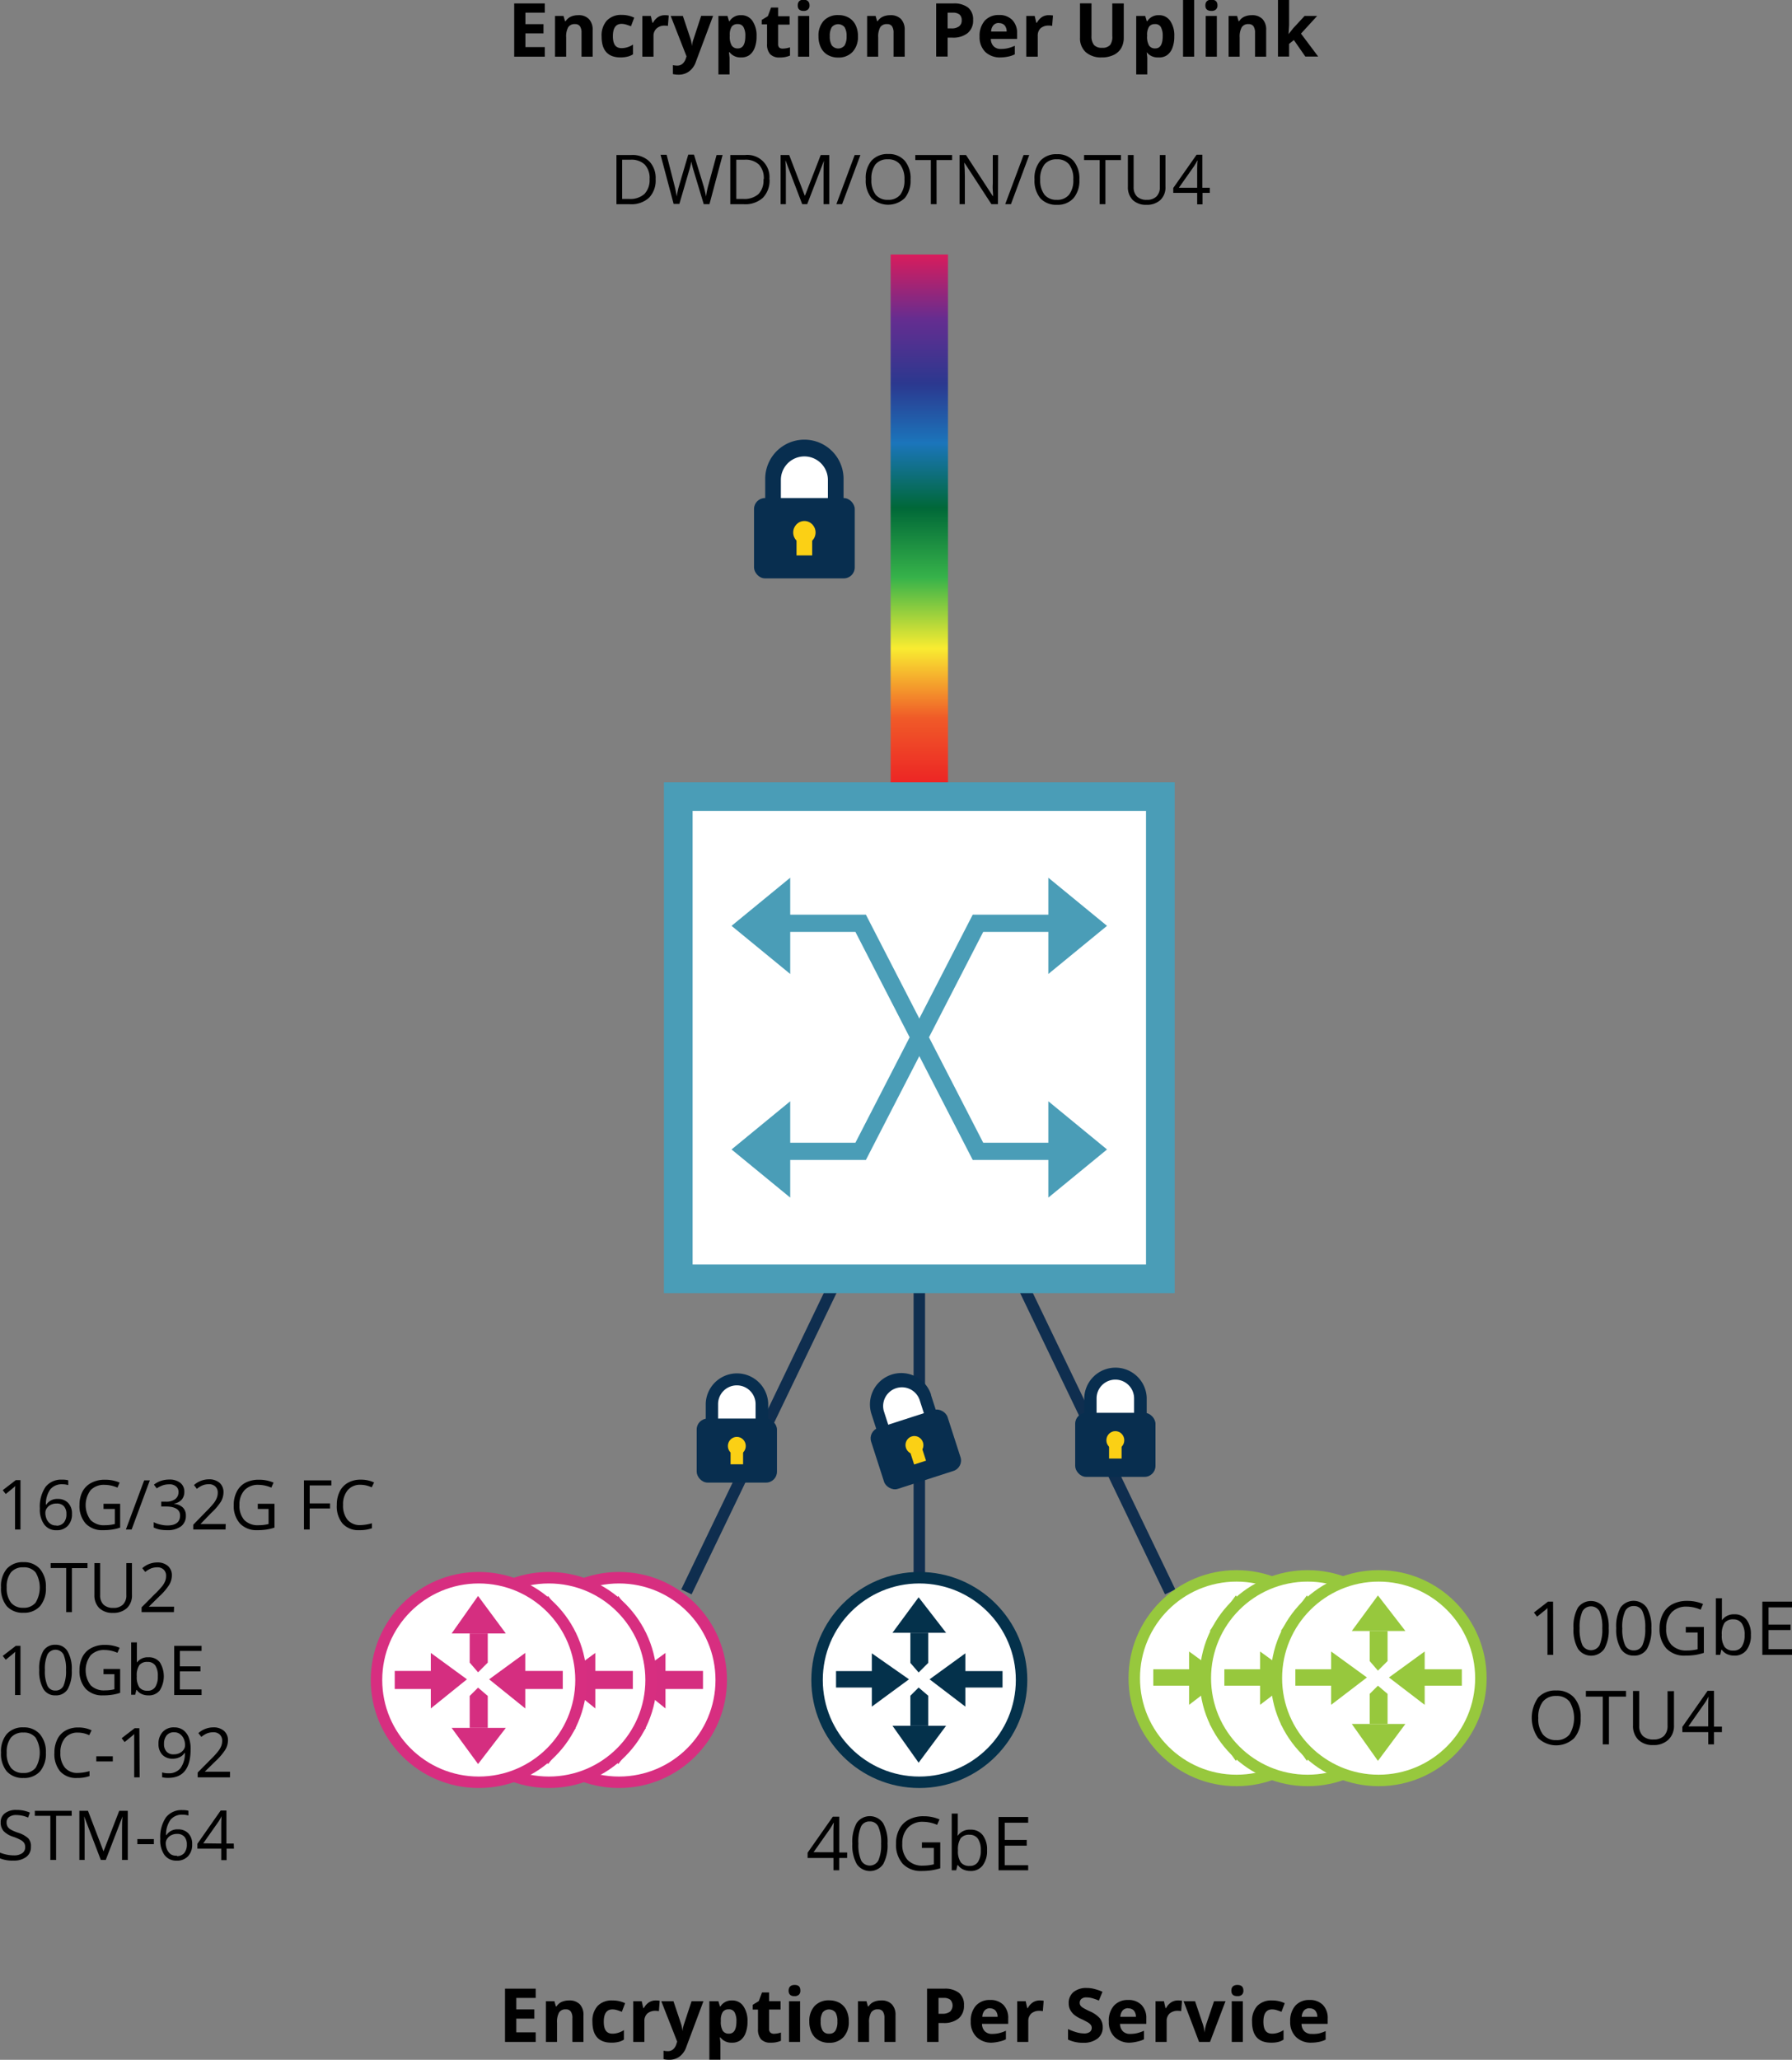 <svg id="Layer_1" data-name="Layer 1" xmlns="http://www.w3.org/2000/svg" xmlns:xlink="http://www.w3.org/1999/xlink" viewBox="0 0 312.47 359.06"><rect x="0" y="0" width="312.47" height="359.06" fill="#808080" stroke="none"/><defs><style>.cls-1,.cls-11,.cls-2,.cls-5{fill:none;}.cls-1,.cls-11{stroke:#0f2e4f;}.cls-1,.cls-11,.cls-12,.cls-14,.cls-2,.cls-3,.cls-5,.cls-9{stroke-miterlimit:10;}.cls-1,.cls-12,.cls-14,.cls-9{stroke-width:2px;}.cls-2{stroke-width:10px;stroke:url(#linear-gradient);}.cls-12,.cls-14,.cls-3,.cls-7,.cls-9{fill:#fff;}.cls-3,.cls-5{stroke:#4a9db7;}.cls-3{stroke-width:5px;}.cls-4{fill:#4a9db7;}.cls-5{stroke-width:3px;}.cls-6{fill:#082e4f;}.cls-8{fill:#fbd015;}.cls-9{stroke:#d72e80;}.cls-10{fill:#d52e80;}.cls-10,.cls-13,.cls-15{fill-rule:evenodd;}.cls-11{stroke-width:4px;}.cls-12{stroke:#97c83d;}.cls-13{fill:#97c83d;}.cls-14{stroke:#04314b;}.cls-15{fill:#04314b;}</style><linearGradient id="linear-gradient" x1="98.09" y1="144.15" x2="192.09" y2="144.15" gradientTransform="translate(16.15 236.45) rotate(-90)" gradientUnits="userSpaceOnUse"><stop offset="0" stop-color="#ec1c24"/><stop offset="0.14" stop-color="#f05a28"/><stop offset="0.27" stop-color="#f9ec31"/><stop offset="0.4" stop-color="#37b34a"/><stop offset="0.53" stop-color="#006838"/><stop offset="0.65" stop-color="#1b75bb"/><stop offset="0.76" stop-color="#2b388f"/><stop offset="0.88" stop-color="#652d90"/><stop offset="1" stop-color="#d91c5c"/></linearGradient></defs><line class="cls-1" x1="204.04" y1="277.49" x2="178.48" y2="224.34"/><line class="cls-1" x1="160.3" y1="275.36" x2="160.3" y2="223.04"/><line class="cls-1" x1="119.69" y1="277.49" x2="145.26" y2="224.34"/><line class="cls-2" x1="160.3" y1="138.36" x2="160.3" y2="44.36"/><rect class="cls-3" x="129.32" y="150.38" width="84.06" height="84.06" transform="translate(-32.11 352.23) rotate(-90)"/><polygon class="cls-4" points="127.56 200.37 137.79 208.76 137.79 191.97 127.56 200.37"/><polygon class="cls-4" points="127.56 161.39 137.79 169.78 137.79 153 127.56 161.39"/><polygon class="cls-4" points="193.03 200.37 182.8 208.76 182.8 191.97 193.03 200.37"/><polygon class="cls-4" points="193.03 161.39 182.8 169.78 182.8 153 193.03 161.39"/><polyline class="cls-5" points="136.77 160.94 150.07 160.94 170.53 200.7 183.82 200.7"/><polyline class="cls-5" points="183.82 160.94 170.53 160.94 150.07 200.7 136.77 200.7"/><path class="cls-6" d="M158.14,95a6.83,6.83,0,0,0-13.66,0h0v13.34h13.66V95Z" transform="translate(-11.05 -11.53)"/><path class="cls-7" d="M147.21,106V95.19a4.1,4.1,0,0,1,8.2,0V106Z" transform="translate(-11.05 -11.53)"/><rect class="cls-6" x="131.48" y="86.82" width="17.56" height="14" rx="1.9"/><ellipse class="cls-8" cx="140.26" cy="92.82" rx="1.95" ry="2"/><rect class="cls-8" x="138.89" y="92.82" width="2.73" height="4"/><circle class="cls-9" cx="107.93" cy="292.85" r="17.83"/><polygon class="cls-10" points="103.21 301.2 107.81 307.5 112.65 301.2 103.21 301.2 103.21 301.2"/><polygon class="cls-10" points="109.5 295.63 107.81 294.18 106.35 295.63 106.35 301.2 109.5 301.2 109.5 295.63 109.5 295.63"/><polygon class="cls-10" points="107.81 278.2 103.21 284.74 112.65 284.74 107.81 278.2 107.81 278.2"/><polygon class="cls-10" points="106.35 289.82 107.81 291.51 109.5 289.82 109.5 284.74 106.35 284.74 106.35 289.82 106.35 289.82"/><polygon class="cls-10" points="105.87 292.73 99.57 288.13 99.57 291.27 93.28 291.27 93.28 294.42 99.57 294.42 99.57 297.81 105.87 292.73 105.87 292.73"/><polygon class="cls-10" points="116.04 291.27 116.04 288.13 109.74 292.73 116.04 297.81 116.04 294.42 122.58 294.42 122.58 291.27 116.04 291.27 116.04 291.27"/><path class="cls-11" d="M200.78,237.38" transform="translate(-11.05 -11.53)"/><path d="M104.46,367.47H99.11v-9.28h5.35v1.61h-3.38v2h3.14v1.61h-3.14v2.39h3.38Z" transform="translate(-11.05 -11.53)"/><path d="M112.79,367.47h-1.93v-4.15a1.93,1.93,0,0,0-.28-1.15,1,1,0,0,0-.87-.38,1.3,1.3,0,0,0-1.17.54,3.37,3.37,0,0,0-.36,1.8v3.34h-1.94v-7.1h1.48l.26.91h.11a2.05,2.05,0,0,1,.89-.78,3.13,3.13,0,0,1,1.29-.26,2.47,2.47,0,0,1,1.88.67,2.66,2.66,0,0,1,.64,1.93Z" transform="translate(-11.05 -11.53)"/><path d="M117.67,367.6c-2.21,0-3.32-1.22-3.32-3.64a3.85,3.85,0,0,1,.91-2.77,3.4,3.4,0,0,1,2.58-.95,5,5,0,0,1,2.21.48l-.57,1.5c-.31-.12-.59-.22-.85-.3a2.76,2.76,0,0,0-.79-.12c-1,0-1.51.72-1.51,2.15s.5,2.08,1.51,2.08a3.37,3.37,0,0,0,1-.15,3.87,3.87,0,0,0,1-.47v1.66a3,3,0,0,1-1,.41A5.14,5.14,0,0,1,117.67,367.6Z" transform="translate(-11.05 -11.53)"/><path d="M125.43,360.24a2.93,2.93,0,0,1,.65.06l-.14,1.81a2.37,2.37,0,0,0-.57-.06,2.11,2.11,0,0,0-1.45.47,1.76,1.76,0,0,0-.51,1.34v3.61h-1.94v-7.1h1.47l.28,1.2h.1a2.68,2.68,0,0,1,.89-1A2.2,2.2,0,0,1,125.43,360.24Z" transform="translate(-11.05 -11.53)"/><path d="M126.36,360.37h2.12l1.34,4a5.51,5.51,0,0,1,.23,1.23h0a5.82,5.82,0,0,1,.27-1.23l1.32-4h2.07l-3,8a3.44,3.44,0,0,1-1.18,1.66,2.94,2.94,0,0,1-1.78.55,4.06,4.06,0,0,1-1-.11V369a3.62,3.62,0,0,0,.76.08,1.35,1.35,0,0,0,.9-.31,2,2,0,0,0,.6-1l.12-.35Z" transform="translate(-11.05 -11.53)"/><path d="M138.67,367.6a2.39,2.39,0,0,1-2-.91h-.1c.07.59.1.93.1,1v2.87h-1.93V360.37h1.57l.28.92h.08a2.26,2.26,0,0,1,2-1.05,2.29,2.29,0,0,1,2,1,4.46,4.46,0,0,1,.72,2.7,5.34,5.34,0,0,1-.34,2,2.75,2.75,0,0,1-.95,1.28A2.43,2.43,0,0,1,138.67,367.6Zm-.58-5.81a1.2,1.2,0,0,0-1,.44,2.53,2.53,0,0,0-.35,1.46v.2a3,3,0,0,0,.34,1.64,1.23,1.23,0,0,0,1.08.5c.87,0,1.3-.72,1.3-2.15a3.1,3.1,0,0,0-.32-1.57A1.09,1.09,0,0,0,138.09,361.79Z" transform="translate(-11.05 -11.53)"/><path d="M146,366.05a4.1,4.1,0,0,0,1.22-.22v1.44a4.24,4.24,0,0,1-1.77.33,2.2,2.2,0,0,1-1.7-.59,2.57,2.57,0,0,1-.53-1.76v-3.42h-.92V361l1.06-.65.56-1.5h1.24v1.51h2v1.46h-2v3.42a.78.78,0,0,0,.23.61A.93.93,0,0,0,146,366.05Z" transform="translate(-11.05 -11.53)"/><path d="M148.56,358.54c0-.63.35-1,1.05-1s1,.32,1,1a.94.94,0,0,1-.26.7,1.1,1.1,0,0,1-.79.25C148.91,359.49,148.56,359.17,148.56,358.54Zm2,8.93h-1.93v-7.1h1.93Z" transform="translate(-11.05 -11.53)"/><path d="M159.05,363.91a3.81,3.81,0,0,1-.91,2.71,3.33,3.33,0,0,1-2.55,1,3.54,3.54,0,0,1-1.8-.45,3,3,0,0,1-1.2-1.29,4.31,4.31,0,0,1-.42-1.95,3.84,3.84,0,0,1,.91-2.71,3.35,3.35,0,0,1,2.55-1,3.67,3.67,0,0,1,1.81.44,3,3,0,0,1,1.2,1.28A4.38,4.38,0,0,1,159.05,363.91Zm-4.9,0a3,3,0,0,0,.34,1.59,1.24,1.24,0,0,0,1.13.54,1.2,1.2,0,0,0,1.11-.54,3,3,0,0,0,.34-1.59,2.92,2.92,0,0,0-.34-1.58,1.46,1.46,0,0,0-2.24,0A2.94,2.94,0,0,0,154.15,363.91Z" transform="translate(-11.05 -11.53)"/><path d="M167.2,367.47h-1.93v-4.15a2,2,0,0,0-.27-1.15,1,1,0,0,0-.87-.38,1.31,1.31,0,0,0-1.18.54,3.37,3.37,0,0,0-.36,1.8v3.34h-1.94v-7.1h1.48l.26.91h.11a2.11,2.11,0,0,1,.89-.78,3.13,3.13,0,0,1,1.29-.26,2.45,2.45,0,0,1,1.88.67,2.66,2.66,0,0,1,.64,1.93Z" transform="translate(-11.05 -11.53)"/><path d="M179.14,361.08a2.84,2.84,0,0,1-.94,2.3,4,4,0,0,1-2.66.79h-.84v3.3h-2v-9.28h3a3.92,3.92,0,0,1,2.57.73A2.62,2.62,0,0,1,179.14,361.08Zm-4.44,1.48h.64a2.15,2.15,0,0,0,1.36-.36,1.5,1.5,0,0,0,.07-2.07,1.75,1.75,0,0,0-1.18-.33h-.89Z" transform="translate(-11.05 -11.53)"/><path d="M184,367.6a3.67,3.67,0,0,1-2.68-1,3.59,3.59,0,0,1-1-2.68,3.92,3.92,0,0,1,.89-2.76,3.15,3.15,0,0,1,2.46-1,3.1,3.1,0,0,1,2.35.86,3.22,3.22,0,0,1,.83,2.36v.94h-4.57a1.84,1.84,0,0,0,.49,1.29,1.7,1.7,0,0,0,1.28.46,5.22,5.22,0,0,0,1.21-.13,6.3,6.3,0,0,0,1.19-.42v1.49a4.32,4.32,0,0,1-1.08.38A7.06,7.06,0,0,1,184,367.6Zm-.27-6a1.25,1.25,0,0,0-1,.39,1.86,1.86,0,0,0-.4,1.1H185a1.58,1.58,0,0,0-.38-1.1A1.25,1.25,0,0,0,183.68,361.62Z" transform="translate(-11.05 -11.53)"/><path d="M192.38,360.24a2.93,2.93,0,0,1,.65.06l-.14,1.81a2.37,2.37,0,0,0-.57-.06,2.11,2.11,0,0,0-1.45.47,1.76,1.76,0,0,0-.52,1.34v3.61h-1.93v-7.1h1.47l.28,1.2h.1a2.68,2.68,0,0,1,.89-1A2.2,2.2,0,0,1,192.38,360.24Z" transform="translate(-11.05 -11.53)"/><path d="M203.33,364.89a2.38,2.38,0,0,1-.91,2,3.93,3.93,0,0,1-2.51.73,6,6,0,0,1-2.63-.56v-1.83a10.57,10.57,0,0,0,1.59.59,4.87,4.87,0,0,0,1.19.17,1.65,1.65,0,0,0,1-.25.84.84,0,0,0,.35-.73.81.81,0,0,0-.15-.49,1.66,1.66,0,0,0-.45-.41,13.06,13.06,0,0,0-1.2-.63,5.57,5.57,0,0,1-1.28-.76,3.11,3.11,0,0,1-.68-.86,2.45,2.45,0,0,1-.25-1.14,2.42,2.42,0,0,1,.83-1.94,3.49,3.49,0,0,1,2.31-.71,5.22,5.22,0,0,1,1.38.18,8.32,8.32,0,0,1,1.37.48l-.63,1.53a9.26,9.26,0,0,0-1.23-.43,3.93,3.93,0,0,0-.95-.12,1.28,1.28,0,0,0-.86.26.87.87,0,0,0-.3.68.85.85,0,0,0,.12.46,1.4,1.4,0,0,0,.39.37,11.08,11.08,0,0,0,1.24.65,5,5,0,0,1,1.79,1.25A2.45,2.45,0,0,1,203.33,364.89Z" transform="translate(-11.05 -11.53)"/><path d="M208.07,367.6a3.69,3.69,0,0,1-2.68-1,3.59,3.59,0,0,1-1-2.68,3.92,3.92,0,0,1,.89-2.76,3.17,3.17,0,0,1,2.46-1,3.1,3.1,0,0,1,2.35.86,3.23,3.23,0,0,1,.84,2.36v.94h-4.58a1.84,1.84,0,0,0,.49,1.29,1.7,1.7,0,0,0,1.28.46,5.22,5.22,0,0,0,1.21-.13,6.64,6.64,0,0,0,1.2-.42v1.49a4.54,4.54,0,0,1-1.09.38A6.91,6.91,0,0,1,208.07,367.6Zm-.27-6a1.25,1.25,0,0,0-1,.39,1.86,1.86,0,0,0-.4,1.1h2.72a1.62,1.62,0,0,0-.37-1.1A1.29,1.29,0,0,0,207.8,361.62Z" transform="translate(-11.05 -11.53)"/><path d="M216.5,360.24a3.1,3.1,0,0,1,.66.06l-.15,1.81a2.37,2.37,0,0,0-.57-.06,2.11,2.11,0,0,0-1.45.47,1.76,1.76,0,0,0-.51,1.34v3.61h-1.94v-7.1H214l.28,1.2h.1a2.68,2.68,0,0,1,.89-1A2.2,2.2,0,0,1,216.5,360.24Z" transform="translate(-11.05 -11.53)"/><path d="M220.13,367.47l-2.7-7.1h2l1.37,4.05a6.77,6.77,0,0,1,.29,1.45h0a6.09,6.09,0,0,1,.28-1.45l1.37-4.05h2l-2.7,7.1Z" transform="translate(-11.05 -11.53)"/><path d="M225.76,358.54c0-.63.35-1,1.05-1s1.05.32,1.05,1a.91.91,0,0,1-.26.7,1.1,1.1,0,0,1-.79.25C226.11,359.49,225.76,359.17,225.76,358.54Zm2,8.93h-1.93v-7.1h1.93Z" transform="translate(-11.05 -11.53)"/><path d="M232.69,367.6c-2.21,0-3.32-1.22-3.32-3.64a3.85,3.85,0,0,1,.91-2.77,3.4,3.4,0,0,1,2.58-.95,5,5,0,0,1,2.21.48l-.57,1.5c-.31-.12-.59-.22-.85-.3a2.76,2.76,0,0,0-.79-.12c-1,0-1.51.72-1.51,2.15s.5,2.08,1.51,2.08a3.37,3.37,0,0,0,1-.15,3.87,3.87,0,0,0,1-.47v1.66a3,3,0,0,1-.95.41A5.14,5.14,0,0,1,232.69,367.6Z" transform="translate(-11.05 -11.53)"/><path d="M239.7,367.6a3.69,3.69,0,0,1-2.68-1,3.59,3.59,0,0,1-1-2.68,4,4,0,0,1,.89-2.76,3.17,3.17,0,0,1,2.47-1,3.1,3.1,0,0,1,2.34.86,3.23,3.23,0,0,1,.84,2.36v.94H238a1.84,1.84,0,0,0,.49,1.29,1.7,1.7,0,0,0,1.28.46A5.22,5.22,0,0,0,241,366a6.64,6.64,0,0,0,1.2-.42v1.49a4.4,4.4,0,0,1-1.09.38A6.91,6.91,0,0,1,239.7,367.6Zm-.27-6a1.25,1.25,0,0,0-1,.39,1.86,1.86,0,0,0-.4,1.1h2.72a1.62,1.62,0,0,0-.37-1.1A1.27,1.27,0,0,0,239.43,361.62Z" transform="translate(-11.05 -11.53)"/><path d="M106.05,21.41h-5.34V12.13h5.34v1.61h-3.38v2h3.15v1.61h-3.15v2.39h3.38Z" transform="translate(-11.05 -11.53)"/><path d="M114.39,21.41h-1.94V17.26a2,2,0,0,0-.27-1.15,1,1,0,0,0-.87-.38,1.32,1.32,0,0,0-1.18.54,3.37,3.37,0,0,0-.36,1.8v3.34h-1.94v-7.1h1.48l.26.91h.11a2.17,2.17,0,0,1,.89-.78,3.14,3.14,0,0,1,1.3-.26,2.44,2.44,0,0,1,1.87.67,2.66,2.66,0,0,1,.65,1.93Z" transform="translate(-11.05 -11.53)"/><path d="M119.26,21.54c-2.21,0-3.31-1.22-3.31-3.64a3.9,3.9,0,0,1,.9-2.77,3.4,3.4,0,0,1,2.58-1,5,5,0,0,1,2.21.48l-.57,1.5c-.31-.12-.59-.22-.85-.3a2.71,2.71,0,0,0-.79-.12c-1,0-1.51.72-1.51,2.15s.5,2.08,1.51,2.08a3.49,3.49,0,0,0,1-.15,4,4,0,0,0,1-.47V21a3.15,3.15,0,0,1-1,.41A5.08,5.08,0,0,1,119.26,21.54Z" transform="translate(-11.05 -11.53)"/><path d="M127,14.18a3,3,0,0,1,.66.06l-.15,1.81A2.37,2.37,0,0,0,127,16a2.06,2.06,0,0,0-1.44.47A1.73,1.73,0,0,0,125,17.8v3.61h-1.94v-7.1h1.47l.28,1.19h.1a2.82,2.82,0,0,1,.89-1A2.23,2.23,0,0,1,127,14.18Z" transform="translate(-11.05 -11.53)"/><path d="M128,14.31h2.12l1.34,4a5.72,5.72,0,0,1,.23,1.24h0A5.47,5.47,0,0,1,132,18.3l1.31-4h2.08l-3,8A3.42,3.42,0,0,1,131.17,24a3,3,0,0,1-1.79.55,4.12,4.12,0,0,1-1-.11V22.89a3.71,3.71,0,0,0,.77.08,1.34,1.34,0,0,0,.89-.31,2,2,0,0,0,.6-.95l.12-.35Z" transform="translate(-11.05 -11.53)"/><path d="M140.26,21.54a2.37,2.37,0,0,1-2-.91h-.1c.06.59.1.93.1,1v2.87h-1.94V14.31h1.58l.27.92h.09a2.23,2.23,0,0,1,2-1.05,2.3,2.3,0,0,1,2,1,4.53,4.53,0,0,1,.71,2.7,5.38,5.38,0,0,1-.33,2,2.82,2.82,0,0,1-.95,1.28A2.46,2.46,0,0,1,140.26,21.54Zm-.57-5.81a1.21,1.21,0,0,0-1.05.44,2.54,2.54,0,0,0-.34,1.46v.2a3,3,0,0,0,.34,1.64,1.2,1.2,0,0,0,1.07.5c.87,0,1.3-.72,1.3-2.15a3,3,0,0,0-.32-1.57A1.08,1.08,0,0,0,139.69,15.73Z" transform="translate(-11.05 -11.53)"/><path d="M147.58,20a4.15,4.15,0,0,0,1.22-.22v1.44a4.32,4.32,0,0,1-1.78.33,2.16,2.16,0,0,1-1.69-.59,2.52,2.52,0,0,1-.53-1.76V15.77h-.93V15l1.07-.65.56-1.5h1.23v1.51h2v1.46h-2v3.42a.79.79,0,0,0,.23.61A.94.94,0,0,0,147.58,20Z" transform="translate(-11.05 -11.53)"/><path d="M150.15,12.48c0-.63.35-1,1-1s1.06.32,1.06,1a.91.91,0,0,1-.27.7,1.09,1.09,0,0,1-.79.25C150.5,13.43,150.15,13.11,150.15,12.48Zm2,8.93h-1.94v-7.1h1.94Z" transform="translate(-11.05 -11.53)"/><path d="M160.65,17.85a3.82,3.82,0,0,1-.92,2.71,3.31,3.31,0,0,1-2.54,1,3.54,3.54,0,0,1-1.8-.45,2.88,2.88,0,0,1-1.2-1.29,4.31,4.31,0,0,1-.42-1.95,3.84,3.84,0,0,1,.9-2.71,3.36,3.36,0,0,1,2.56-1,3.64,3.64,0,0,1,1.8.44,3,3,0,0,1,1.2,1.28A4.25,4.25,0,0,1,160.65,17.85Zm-4.91,0a3,3,0,0,0,.35,1.59,1.43,1.43,0,0,0,2.24,0,3.06,3.06,0,0,0,.34-1.59,2.89,2.89,0,0,0-.35-1.58,1.46,1.46,0,0,0-2.24,0A2.94,2.94,0,0,0,155.74,17.85Z" transform="translate(-11.05 -11.53)"/><path d="M168.8,21.41h-1.94V17.26a2,2,0,0,0-.27-1.15,1,1,0,0,0-.87-.38,1.33,1.33,0,0,0-1.18.54,3.37,3.37,0,0,0-.36,1.8v3.34h-1.93v-7.1h1.48l.26.91h.1a2.14,2.14,0,0,1,.9-.78,3.09,3.09,0,0,1,1.29-.26,2.48,2.48,0,0,1,1.88.67,2.71,2.71,0,0,1,.64,1.93Z" transform="translate(-11.05 -11.53)"/><path d="M180.73,15a2.8,2.8,0,0,1-.94,2.29,4,4,0,0,1-2.66.8h-.84v3.3h-2V12.13h3a4,4,0,0,1,2.57.72A2.65,2.65,0,0,1,180.73,15Zm-4.44,1.48h.65a2.13,2.13,0,0,0,1.35-.36,1.27,1.27,0,0,0,.45-1.05,1.29,1.29,0,0,0-.37-1,1.8,1.8,0,0,0-1.19-.33h-.89Z" transform="translate(-11.05 -11.53)"/><path d="M185.54,21.54a3.69,3.69,0,0,1-2.68-.95,3.59,3.59,0,0,1-1-2.68,4,4,0,0,1,.89-2.76,3.19,3.19,0,0,1,2.47-1,3.1,3.1,0,0,1,2.34.86,3.23,3.23,0,0,1,.84,2.36v.94h-4.58a1.84,1.84,0,0,0,.49,1.29,1.7,1.7,0,0,0,1.28.46,5.22,5.22,0,0,0,1.21-.13,6.39,6.39,0,0,0,1.2-.42V21a4.4,4.4,0,0,1-1.09.38A6.91,6.91,0,0,1,185.54,21.54Zm-.27-6a1.21,1.21,0,0,0-1,.39,1.74,1.74,0,0,0-.4,1.1h2.71a1.62,1.62,0,0,0-.37-1.1A1.27,1.27,0,0,0,185.27,15.56Z" transform="translate(-11.05 -11.53)"/><path d="M194,14.18a3,3,0,0,1,.66.06l-.15,1.81a2.37,2.37,0,0,0-.57-.06,2.11,2.11,0,0,0-1.45.47A1.76,1.76,0,0,0,192,17.8v3.61H190v-7.1h1.47l.28,1.19h.1a2.82,2.82,0,0,1,.89-1A2.2,2.2,0,0,1,194,14.18Z" transform="translate(-11.05 -11.53)"/><path d="M207,12.13v6a3.55,3.55,0,0,1-.46,1.81,3,3,0,0,1-1.33,1.18,4.7,4.7,0,0,1-2.06.42,4,4,0,0,1-2.78-.92,3.25,3.25,0,0,1-1-2.51v-6h2v5.68a2.41,2.41,0,0,0,.43,1.57,1.79,1.79,0,0,0,1.43.5,1.73,1.73,0,0,0,1.4-.5A2.38,2.38,0,0,0,205,17.8V12.13Z" transform="translate(-11.05 -11.53)"/><path d="M213,21.54a2.39,2.39,0,0,1-2-.91H211c.07.59.1.93.1,1v2.87h-1.93V14.31h1.57l.28.92h.08a2.26,2.26,0,0,1,2-1.05,2.29,2.29,0,0,1,2,1,4.46,4.46,0,0,1,.71,2.7,5.38,5.38,0,0,1-.33,2,2.75,2.75,0,0,1-.95,1.28A2.43,2.43,0,0,1,213,21.54Zm-.58-5.81a1.2,1.2,0,0,0-1,.44,2.53,2.53,0,0,0-.35,1.46v.2a3,3,0,0,0,.34,1.64,1.23,1.23,0,0,0,1.08.5c.87,0,1.3-.72,1.3-2.15a3.1,3.1,0,0,0-.32-1.57A1.09,1.09,0,0,0,212.44,15.73Z" transform="translate(-11.05 -11.53)"/><path d="M219.28,21.41h-1.94V11.53h1.94Z" transform="translate(-11.05 -11.53)"/><path d="M221.23,12.48c0-.63.35-1,1.05-1s1.06.32,1.06,1a.91.91,0,0,1-.27.7,1.09,1.09,0,0,1-.79.25C221.58,13.43,221.23,13.11,221.23,12.48Zm2,8.93h-1.94v-7.1h1.94Z" transform="translate(-11.05 -11.53)"/><path d="M231.83,21.41h-1.94V17.26a2,2,0,0,0-.27-1.15,1,1,0,0,0-.87-.38,1.3,1.3,0,0,0-1.17.54,3.36,3.36,0,0,0-.37,1.8v3.34h-1.93v-7.1h1.48l.26.91h.11a2.05,2.05,0,0,1,.89-.78,3.13,3.13,0,0,1,1.29-.26,2.48,2.48,0,0,1,1.88.67,2.66,2.66,0,0,1,.64,1.93Z" transform="translate(-11.05 -11.53)"/><path d="M235.68,17.55l.85-1.08,2-2.16h2.19l-2.82,3.08,3,4h-2.24l-2-2.88-.83.67v2.21h-1.94V11.53h1.94v4.41l-.1,1.61Z" transform="translate(-11.05 -11.53)"/><path d="M125.37,42.75A4.3,4.3,0,0,1,124.22,46a4.53,4.53,0,0,1-3.31,1.13h-2.37V38.55h2.62a4.21,4.21,0,0,1,3.11,1.11A4.16,4.16,0,0,1,125.37,42.75Zm-1.05,0a3.46,3.46,0,0,0-.84-2.53,3.35,3.35,0,0,0-2.5-.85h-1.45v6.84h1.22a3.68,3.68,0,0,0,2.67-.87A3.47,3.47,0,0,0,124.32,42.79Z" transform="translate(-11.05 -11.53)"/><path d="M134.76,47.12h-1l-1.73-5.74c-.08-.25-.18-.58-.28-1s-.15-.62-.16-.7a11.75,11.75,0,0,1-.41,1.69l-1.67,5.71h-1l-2.28-8.57h1.06l1.35,5.29a17.25,17.25,0,0,1,.41,2,14.54,14.54,0,0,1,.47-2.1l1.54-5.21h1l1.61,5.25a15.72,15.72,0,0,1,.48,2.06,16.06,16.06,0,0,1,.42-2L136,38.55h1.05Z" transform="translate(-11.05 -11.53)"/><path d="M145.23,42.75A4.3,4.3,0,0,1,144.08,46a4.55,4.55,0,0,1-3.31,1.13h-2.38V38.55H141a3.85,3.85,0,0,1,4.21,4.2Zm-1,0a3.46,3.46,0,0,0-.84-2.53,3.37,3.37,0,0,0-2.5-.85h-1.45v6.84h1.21a3.71,3.71,0,0,0,2.68-.87A3.47,3.47,0,0,0,144.18,42.79Z" transform="translate(-11.05 -11.53)"/><path d="M150.93,47.12l-2.9-7.6H148c.05.6.08,1.32.08,2.15v5.45h-.92V38.55h1.5l2.71,7.07h.05l2.74-7.07h1.49v8.57h-1V41.6c0-.64,0-1.32.08-2.07h0l-2.93,7.59Z" transform="translate(-11.05 -11.53)"/><path d="M161.08,38.55l-3.19,8.57h-1l3.19-8.57Z" transform="translate(-11.05 -11.53)"/><path d="M169.82,42.82a4.71,4.71,0,0,1-1,3.23,4.2,4.2,0,0,1-5.81,0,4.77,4.77,0,0,1-1-3.27,4.65,4.65,0,0,1,1-3.24,3.72,3.72,0,0,1,2.93-1.16,3.62,3.62,0,0,1,2.88,1.18A4.71,4.71,0,0,1,169.82,42.82Zm-6.83,0a4.09,4.09,0,0,0,.74,2.64,2.64,2.64,0,0,0,2.16.9,2.61,2.61,0,0,0,2.15-.9,4.13,4.13,0,0,0,.72-2.64A4.09,4.09,0,0,0,168,40.2a2.59,2.59,0,0,0-2.14-.9,2.66,2.66,0,0,0-2.17.9A4.07,4.07,0,0,0,163,42.82Z" transform="translate(-11.05 -11.53)"/><path d="M174.36,47.12h-1V39.43h-2.71v-.88h6.42v.88h-2.72Z" transform="translate(-11.05 -11.53)"/><path d="M185.06,47.12h-1.14l-4.68-7.19h-.05c.07.84.1,1.61.1,2.32v4.87h-.92V38.55h1.12l4.67,7.16h.05c0-.11,0-.45-.05-1s0-1,0-1.23V38.55h.93Z" transform="translate(-11.05 -11.53)"/><path d="M190.52,38.55l-3.19,8.57h-1l3.2-8.57Z" transform="translate(-11.05 -11.53)"/><path d="M199.26,42.82a4.71,4.71,0,0,1-1,3.23,3.66,3.66,0,0,1-2.9,1.18,3.71,3.71,0,0,1-2.92-1.15,4.82,4.82,0,0,1-1-3.27,4.65,4.65,0,0,1,1-3.24,3.71,3.71,0,0,1,2.93-1.16,3.62,3.62,0,0,1,2.88,1.18A4.71,4.71,0,0,1,199.26,42.82Zm-6.83,0a4.09,4.09,0,0,0,.74,2.64,2.62,2.62,0,0,0,2.15.9,2.59,2.59,0,0,0,2.15-.9,4.07,4.07,0,0,0,.73-2.64,4.09,4.09,0,0,0-.72-2.62,2.6,2.6,0,0,0-2.14-.9,2.65,2.65,0,0,0-2.17.9A4.07,4.07,0,0,0,192.43,42.82Z" transform="translate(-11.05 -11.53)"/><path d="M203.8,47.12h-1V39.43h-2.72v-.88h6.43v.88H203.8Z" transform="translate(-11.05 -11.53)"/><path d="M214.27,38.55v5.54a3,3,0,0,1-.88,2.3,3.39,3.39,0,0,1-2.43.84,3.28,3.28,0,0,1-2.4-.84,3.15,3.15,0,0,1-.84-2.32V38.55h1v5.59a2.23,2.23,0,0,0,.59,1.65,2.36,2.36,0,0,0,1.72.57,2.26,2.26,0,0,0,1.67-.58,2.2,2.2,0,0,0,.59-1.65V38.55Z" transform="translate(-11.05 -11.53)"/><path d="M222,45.15h-1.27v2h-.93v-2h-4.17V44.3l4.07-5.8h1v5.76H222Zm-2.2-.89V41.41c0-.55,0-1.19.06-1.89h-.05a7.39,7.39,0,0,1-.52.93l-2.68,3.81Z" transform="translate(-11.05 -11.53)"/><circle class="cls-9" cx="95.7" cy="292.85" r="17.83"/><polygon class="cls-10" points="90.98 301.2 95.58 307.5 100.42 301.2 90.98 301.2 90.98 301.2"/><polygon class="cls-10" points="97.28 295.63 95.58 294.18 94.13 295.63 94.13 301.2 97.28 301.2 97.28 295.63 97.28 295.63"/><polygon class="cls-10" points="95.58 278.2 90.98 284.74 100.42 284.74 95.58 278.2 95.58 278.2"/><polygon class="cls-10" points="94.13 289.82 95.58 291.51 97.28 289.82 97.28 284.74 94.13 284.74 94.13 289.82 94.13 289.82"/><polygon class="cls-10" points="93.64 292.73 87.35 288.13 87.35 291.27 81.05 291.27 81.05 294.42 87.35 294.42 87.35 297.81 93.64 292.73 93.64 292.73"/><polygon class="cls-10" points="103.81 291.27 103.81 288.13 97.52 292.73 103.81 297.81 103.81 294.42 110.35 294.42 110.35 291.27 103.81 291.27 103.81 291.27"/><circle class="cls-9" cx="83.48" cy="292.85" r="17.83"/><polygon class="cls-10" points="78.75 301.2 83.36 307.5 88.2 301.2 78.75 301.2 78.75 301.2"/><polygon class="cls-10" points="85.05 295.63 83.36 294.18 81.9 295.63 81.9 301.2 85.05 301.2 85.05 295.63 85.05 295.63"/><polygon class="cls-10" points="83.36 278.2 78.75 284.74 88.2 284.74 83.36 278.2 83.36 278.2"/><polygon class="cls-10" points="81.9 289.82 83.36 291.51 85.05 289.82 85.05 284.74 81.9 284.74 81.9 289.82 81.9 289.82"/><polygon class="cls-10" points="81.42 292.73 75.12 288.13 75.12 291.27 68.83 291.27 68.83 294.42 75.12 294.42 75.12 297.81 81.42 292.73 81.42 292.73"/><polygon class="cls-10" points="91.59 291.27 91.59 288.13 85.29 292.73 91.59 297.81 91.59 294.42 98.13 294.42 98.13 291.27 91.59 291.27 91.59 291.27"/><circle class="cls-12" cx="215.61" cy="292.53" r="17.83"/><polygon class="cls-13" points="210.93 300.51 215.49 306.95 220.29 300.51 210.93 300.51 210.93 300.51"/><polygon class="cls-13" points="217.17 295.27 215.49 293.84 214.05 295.27 214.05 300.51 217.17 300.51 217.17 295.27 217.17 295.27"/><polygon class="cls-13" points="215.49 278.11 210.93 284.31 220.29 284.31 215.49 278.11 215.49 278.11"/><polygon class="cls-13" points="214.05 289.55 215.49 291.22 217.17 289.55 217.17 284.31 214.05 284.31 214.05 289.55 214.05 289.55"/><polygon class="cls-13" points="213.57 292.41 207.34 287.88 207.34 290.98 201.1 290.98 201.1 293.84 207.34 293.84 207.34 297.18 213.57 292.41 213.57 292.41"/><polygon class="cls-13" points="223.65 290.98 223.65 287.88 217.41 292.41 223.65 297.18 223.65 293.84 230.12 293.84 230.12 290.98 223.65 290.98 223.65 290.98"/><circle class="cls-14" cx="160.3" cy="292.85" r="17.83"/><polygon class="cls-15" points="155.62 300.83 160.18 307.27 164.97 300.83 155.62 300.83 155.62 300.83"/><polygon class="cls-15" points="161.85 295.59 160.18 294.16 158.74 295.59 158.74 300.83 161.85 300.83 161.85 295.59 161.85 295.59"/><polygon class="cls-15" points="160.18 278.43 155.62 284.62 164.97 284.62 160.18 278.43 160.18 278.43"/><polygon class="cls-15" points="158.74 289.87 160.18 291.54 161.85 289.87 161.85 284.62 158.74 284.62 158.74 289.87 158.74 289.87"/><polygon class="cls-15" points="158.5 292.73 152.02 288.2 152.02 291.3 145.78 291.3 145.78 294.16 152.02 294.16 152.02 297.49 158.5 292.73 158.5 292.73"/><polygon class="cls-15" points="168.33 291.3 168.33 288.2 162.09 292.73 168.33 297.49 168.33 294.16 174.81 294.16 174.81 291.3 168.33 291.3 168.33 291.3"/><path d="M14.62,278.15h-.95V272c0-.51,0-1,.05-1.44a3.71,3.71,0,0,1-.28.26c-.1.09-.56.47-1.39,1.14l-.52-.67,2.27-1.75h.82Z" transform="translate(-11.05 -11.53)"/><path d="M18,274.48a6.07,6.07,0,0,1,1-3.77,3.45,3.45,0,0,1,2.9-1.25,3.7,3.7,0,0,1,1.05.11v.84a3.28,3.28,0,0,0-1-.15,2.63,2.63,0,0,0-2.11.86,4.38,4.38,0,0,0-.79,2.7h.07a2.23,2.23,0,0,1,2-1,2.4,2.4,0,0,1,1.81.69,2.62,2.62,0,0,1,.67,1.9,2.9,2.9,0,0,1-.73,2.1,2.59,2.59,0,0,1-2,.76,2.52,2.52,0,0,1-2.11-1A4.4,4.4,0,0,1,18,274.48Zm2.88,3a1.64,1.64,0,0,0,1.29-.53,2.2,2.2,0,0,0,.46-1.51,1.94,1.94,0,0,0-.43-1.34,1.62,1.62,0,0,0-1.28-.48,2.18,2.18,0,0,0-1,.21,1.79,1.79,0,0,0-.7.6,1.33,1.33,0,0,0-.26.79,2.69,2.69,0,0,0,.23,1.13,2,2,0,0,0,.67.82A1.59,1.59,0,0,0,20.86,277.44Z" transform="translate(-11.05 -11.53)"/><path d="M29.1,273.66H32v4.16a8.15,8.15,0,0,1-1.38.33,9.87,9.87,0,0,1-1.63.11,3.94,3.94,0,0,1-3-1.15,4.6,4.6,0,0,1-1.08-3.25,5,5,0,0,1,.53-2.34A3.63,3.63,0,0,1,27,270a4.92,4.92,0,0,1,2.36-.53,6.37,6.37,0,0,1,2.55.5l-.38.88a5.71,5.71,0,0,0-2.24-.49,3.2,3.2,0,0,0-2.44.93,4.35,4.35,0,0,0,0,5.21,3.24,3.24,0,0,0,2.49.9,7.27,7.27,0,0,0,1.74-.21v-2.63H29.1Z" transform="translate(-11.05 -11.53)"/><path d="M37.18,269.58,34,278.15H33l3.19-8.57Z" transform="translate(-11.05 -11.53)"/><path d="M43.19,271.59a2,2,0,0,1-.46,1.35,2.27,2.27,0,0,1-1.3.69v.05a2.47,2.47,0,0,1,1.53.66,1.93,1.93,0,0,1,.5,1.38,2.25,2.25,0,0,1-.85,1.88,3.87,3.87,0,0,1-2.42.66,6.77,6.77,0,0,1-1.24-.1,4.3,4.3,0,0,1-1.1-.36v-.93a4.81,4.81,0,0,0,1.19.42,5.1,5.1,0,0,0,1.19.15q2.22,0,2.22-1.74c0-1-.82-1.56-2.45-1.56h-.84v-.84H40a2.61,2.61,0,0,0,1.59-.44,1.46,1.46,0,0,0,.58-1.23,1.18,1.18,0,0,0-.43-1,1.73,1.73,0,0,0-1.16-.36,3.74,3.74,0,0,0-1.07.15,4.7,4.7,0,0,0-1.13.56l-.49-.65a4,4,0,0,1,1.21-.66,4.63,4.63,0,0,1,1.45-.23,3,3,0,0,1,1.94.57A1.92,1.92,0,0,1,43.19,271.59Z" transform="translate(-11.05 -11.53)"/><path d="M50.38,278.15H44.75v-.84L47,275a16.62,16.62,0,0,0,1.36-1.49,3.66,3.66,0,0,0,.49-.87,2.44,2.44,0,0,0,.17-.9,1.44,1.44,0,0,0-.42-1.09,1.58,1.58,0,0,0-1.15-.4,3,3,0,0,0-1,.17,4.06,4.06,0,0,0-1.07.64l-.51-.66a3.92,3.92,0,0,1,2.57-1,2.75,2.75,0,0,1,1.9.61,2.17,2.17,0,0,1,.68,1.67,3.25,3.25,0,0,1-.45,1.61,10.35,10.35,0,0,1-1.72,2L46,277.2v0h4.41Z" transform="translate(-11.05 -11.53)"/><path d="M56,273.66h2.91v4.16a8.39,8.39,0,0,1-1.38.33,10,10,0,0,1-1.63.11,3.94,3.94,0,0,1-3-1.15,4.56,4.56,0,0,1-1.09-3.25,4.87,4.87,0,0,1,.54-2.34A3.61,3.61,0,0,1,53.83,270a5,5,0,0,1,2.36-.53,6.39,6.39,0,0,1,2.56.5l-.39.88a5.66,5.66,0,0,0-2.23-.49,3.19,3.19,0,0,0-2.44.93,3.59,3.59,0,0,0-.88,2.58,3.69,3.69,0,0,0,.84,2.63,3.27,3.27,0,0,0,2.49.9,7.15,7.15,0,0,0,1.74-.21v-2.63H56Z" transform="translate(-11.05 -11.53)"/><path d="M65.05,278.15h-1v-8.57h4.78v.88H65.05v3.14H68.6v.88H65.05Z" transform="translate(-11.05 -11.53)"/><path d="M73.91,270.35a2.8,2.8,0,0,0-2.23.94,3.79,3.79,0,0,0-.81,2.57,3.9,3.9,0,0,0,.78,2.6,2.82,2.82,0,0,0,2.25.92,7.91,7.91,0,0,0,2-.32v.87a6.41,6.41,0,0,1-2.2.33,3.7,3.7,0,0,1-2.92-1.15,4.69,4.69,0,0,1-1-3.26,5.15,5.15,0,0,1,.5-2.32A3.51,3.51,0,0,1,71.72,270a4.36,4.36,0,0,1,2.21-.54,5.28,5.28,0,0,1,2.35.49l-.42.85A4.62,4.62,0,0,0,73.91,270.35Z" transform="translate(-11.05 -11.53)"/><path d="M19.05,288.25a4.76,4.76,0,0,1-1,3.24,3.69,3.69,0,0,1-2.9,1.17,3.71,3.71,0,0,1-2.92-1.15,4.8,4.8,0,0,1-1-3.27,4.65,4.65,0,0,1,1-3.24,3.71,3.71,0,0,1,2.93-1.16A3.65,3.65,0,0,1,18,285,4.71,4.71,0,0,1,19.05,288.25Zm-6.83,0a4.09,4.09,0,0,0,.74,2.64,2.63,2.63,0,0,0,2.15.9,2.59,2.59,0,0,0,2.15-.9,5.13,5.13,0,0,0,0-5.26,2.58,2.58,0,0,0-2.14-.89,2.68,2.68,0,0,0-2.17.89A4.07,4.07,0,0,0,12.22,288.25Z" transform="translate(-11.05 -11.53)"/><path d="M23.59,292.55h-1v-7.69H19.88V284h6.43v.88H23.59Z" transform="translate(-11.05 -11.53)"/><path d="M34.06,284v5.54a3,3,0,0,1-.88,2.31,3.43,3.43,0,0,1-2.43.83,3.28,3.28,0,0,1-2.4-.84,3.15,3.15,0,0,1-.84-2.32V284h1v5.59a2.23,2.23,0,0,0,.59,1.65,2.36,2.36,0,0,0,1.72.57,2.26,2.26,0,0,0,1.67-.58,2.2,2.2,0,0,0,.59-1.65V284Z" transform="translate(-11.05 -11.53)"/><path d="M41.37,292.55H35.74v-.84L38,289.44A14.81,14.81,0,0,0,39.35,288a3.67,3.67,0,0,0,.5-.86,2.53,2.53,0,0,0,.16-.91,1.44,1.44,0,0,0-.42-1.09,1.56,1.56,0,0,0-1.15-.4,3.1,3.1,0,0,0-1,.17,4,4,0,0,0-1.06.64l-.52-.66a3.93,3.93,0,0,1,2.58-1,2.74,2.74,0,0,1,1.89.61,2.14,2.14,0,0,1,.69,1.67,3.26,3.26,0,0,1-.46,1.61,9.89,9.89,0,0,1-1.71,2L37,291.6v0h4.41Z" transform="translate(-11.05 -11.53)"/><path d="M14.62,307h-.95v-6.11c0-.51,0-1,.05-1.44a3.71,3.71,0,0,1-.28.26c-.1.09-.56.47-1.39,1.14l-.52-.67,2.27-1.75h.82Z" transform="translate(-11.05 -11.53)"/><path d="M23.56,302.65a6.34,6.34,0,0,1-.7,3.32,2.36,2.36,0,0,1-2.14,1.09,2.34,2.34,0,0,1-2.11-1.12,6.13,6.13,0,0,1-.72-3.29,6.19,6.19,0,0,1,.7-3.32,2.36,2.36,0,0,1,2.13-1.09,2.34,2.34,0,0,1,2.11,1.14A6,6,0,0,1,23.56,302.65Zm-4.68,0a6.15,6.15,0,0,0,.44,2.72,1.46,1.46,0,0,0,1.4.85,1.48,1.48,0,0,0,1.41-.86,6.37,6.37,0,0,0,.43-2.71,6.29,6.29,0,0,0-.43-2.7,1.59,1.59,0,0,0-2.81,0A6.15,6.15,0,0,0,18.88,302.65Z" transform="translate(-11.05 -11.53)"/><path d="M29.1,302.46H32v4.16a8.15,8.15,0,0,1-1.38.33,9.87,9.87,0,0,1-1.63.11,3.94,3.94,0,0,1-3-1.15,4.6,4.6,0,0,1-1.08-3.25,5,5,0,0,1,.53-2.34A3.63,3.63,0,0,1,27,298.79a4.92,4.92,0,0,1,2.36-.53,6.37,6.37,0,0,1,2.55.5l-.38.88a5.71,5.71,0,0,0-2.24-.49,3.2,3.2,0,0,0-2.44.93,4.35,4.35,0,0,0,0,5.21,3.24,3.24,0,0,0,2.49.9A7.27,7.27,0,0,0,31,306v-2.63H29.1Z" transform="translate(-11.05 -11.53)"/><path d="M36.91,300.42a2.41,2.41,0,0,1,2,.86,4.63,4.63,0,0,1,0,4.91,2.38,2.38,0,0,1-2,.87,2.64,2.64,0,0,1-1.14-.23,2.06,2.06,0,0,1-.87-.71h-.07l-.21.83h-.7v-9.12h1V300c0,.5,0,.94,0,1.34h0A2.3,2.3,0,0,1,36.91,300.42Zm-.14.81a1.69,1.69,0,0,0-1.43.57,3.19,3.19,0,0,0-.44,1.93,3.24,3.24,0,0,0,.45,1.94,1.73,1.73,0,0,0,1.44.58,1.5,1.5,0,0,0,1.34-.66,3.36,3.36,0,0,0,.44-1.87,3.24,3.24,0,0,0-.44-1.87A1.56,1.56,0,0,0,36.77,301.23Z" transform="translate(-11.05 -11.53)"/><path d="M46.2,307H41.42v-8.57H46.2v.88H42.42V302H46v.88H42.42v3.15H46.2Z" transform="translate(-11.05 -11.53)"/><path d="M19.05,317.05a4.76,4.76,0,0,1-1,3.24,3.69,3.69,0,0,1-2.9,1.17,3.71,3.71,0,0,1-2.92-1.15,4.8,4.8,0,0,1-1-3.27,4.65,4.65,0,0,1,1-3.24,3.71,3.71,0,0,1,2.93-1.16A3.65,3.65,0,0,1,18,313.82,4.71,4.71,0,0,1,19.05,317.05Zm-6.83,0a4.09,4.09,0,0,0,.74,2.64,2.63,2.63,0,0,0,2.15.9,2.59,2.59,0,0,0,2.15-.9,5.13,5.13,0,0,0,0-5.26,2.58,2.58,0,0,0-2.14-.89,2.68,2.68,0,0,0-2.17.89A4.07,4.07,0,0,0,12.22,317.05Z" transform="translate(-11.05 -11.53)"/><path d="M24.62,313.55a2.8,2.8,0,0,0-2.23.94,3.79,3.79,0,0,0-.81,2.57,3.85,3.85,0,0,0,.79,2.6,2.79,2.79,0,0,0,2.24.92,7.91,7.91,0,0,0,2.05-.32v.87a6.41,6.41,0,0,1-2.2.33,3.7,3.7,0,0,1-2.92-1.15,4.69,4.69,0,0,1-1-3.26,5.15,5.15,0,0,1,.5-2.32,3.47,3.47,0,0,1,1.43-1.53,4.3,4.3,0,0,1,2.2-.54,5.28,5.28,0,0,1,2.35.49l-.42.85A4.62,4.62,0,0,0,24.62,313.55Z" transform="translate(-11.05 -11.53)"/><path d="M27.84,318.57v-.89h2.88v.89Z" transform="translate(-11.05 -11.53)"/><path d="M35.4,321.35h-.95v-6.11c0-.51,0-1,0-1.44l-.28.26c-.1.09-.56.47-1.39,1.14l-.52-.67,2.27-1.75h.82Z" transform="translate(-11.05 -11.53)"/><path d="M44.29,316.44q0,5-3.89,5a4.37,4.37,0,0,1-1.08-.11v-.84a3.5,3.5,0,0,0,1.07.15,2.6,2.6,0,0,0,2.12-.87,4.37,4.37,0,0,0,.78-2.67h-.07a2,2,0,0,1-.85.74,2.78,2.78,0,0,1-1.2.26,2.44,2.44,0,0,1-1.81-.68,2.63,2.63,0,0,1-.67-1.9,2.91,2.91,0,0,1,.75-2.11,2.59,2.59,0,0,1,2-.77,2.66,2.66,0,0,1,1.52.44,2.88,2.88,0,0,1,1,1.31A5.42,5.42,0,0,1,44.29,316.44Zm-2.88-2.95a1.62,1.62,0,0,0-1.3.54,2.28,2.28,0,0,0-.46,1.5,1.89,1.89,0,0,0,.43,1.32,1.57,1.57,0,0,0,1.28.49,2.17,2.17,0,0,0,1-.22,1.79,1.79,0,0,0,.71-.59,1.37,1.37,0,0,0,.25-.79,2.66,2.66,0,0,0-.24-1.13,2,2,0,0,0-.67-.82A1.65,1.65,0,0,0,41.41,313.49Z" transform="translate(-11.05 -11.53)"/><path d="M51.15,321.35H45.52v-.84l2.25-2.27a14.06,14.06,0,0,0,1.36-1.49,3.53,3.53,0,0,0,.5-.87,2.44,2.44,0,0,0,.16-.9,1.44,1.44,0,0,0-.42-1.09,1.56,1.56,0,0,0-1.15-.4,3.06,3.06,0,0,0-1,.17,4,4,0,0,0-1.06.64l-.52-.66a3.93,3.93,0,0,1,2.58-1,2.74,2.74,0,0,1,1.89.61,2.14,2.14,0,0,1,.69,1.67,3.26,3.26,0,0,1-.46,1.61,10.59,10.59,0,0,1-1.71,2l-1.88,1.84v0h4.41Z" transform="translate(-11.05 -11.53)"/><path d="M16.44,333.47a2.09,2.09,0,0,1-.82,1.76,3.53,3.53,0,0,1-2.22.63,5.64,5.64,0,0,1-2.35-.39v-1a6.7,6.7,0,0,0,1.15.35,5.85,5.85,0,0,0,1.23.13,2.47,2.47,0,0,0,1.5-.38,1.23,1.23,0,0,0,.51-1.05,1.34,1.34,0,0,0-.18-.73,1.66,1.66,0,0,0-.6-.52,8,8,0,0,0-1.27-.55,4,4,0,0,1-1.71-1,2.24,2.24,0,0,1-.51-1.53,1.89,1.89,0,0,1,.74-1.58,3.1,3.1,0,0,1,2-.58,5.87,5.87,0,0,1,2.35.46l-.31.87a5.28,5.28,0,0,0-2.07-.44,2,2,0,0,0-1.23.34,1.1,1.1,0,0,0-.45.94,1.43,1.43,0,0,0,.17.73,1.54,1.54,0,0,0,.55.52,6.83,6.83,0,0,0,1.19.52,4.84,4.84,0,0,1,1.86,1A2,2,0,0,1,16.44,333.47Z" transform="translate(-11.05 -11.53)"/><path d="M20.83,335.75h-1v-7.69H17.12v-.88h6.43v.88H20.83Z" transform="translate(-11.05 -11.53)"/><path d="M28.63,335.75l-2.91-7.6h0c.06.6.09,1.32.09,2.15v5.45h-.92v-8.57h1.5l2.71,7.07h0l2.74-7.07h1.49v8.57h-1v-5.52c0-.64,0-1.32.09-2.07h0l-2.93,7.59Z" transform="translate(-11.05 -11.53)"/><path d="M35,333v-.89h2.88V333Z" transform="translate(-11.05 -11.53)"/><path d="M39,332.08a6.07,6.07,0,0,1,1-3.77,3.44,3.44,0,0,1,2.9-1.25,3.74,3.74,0,0,1,1,.11V328a3.64,3.64,0,0,0-1-.14,2.59,2.59,0,0,0-2.1.86,4.44,4.44,0,0,0-.8,2.7h.07a2.23,2.23,0,0,1,2-1,2.4,2.4,0,0,1,1.82.69,2.62,2.62,0,0,1,.67,1.9,2.9,2.9,0,0,1-.73,2.1,2.59,2.59,0,0,1-2,.76,2.52,2.52,0,0,1-2.11-1A4.4,4.4,0,0,1,39,332.08Zm2.88,3a1.64,1.64,0,0,0,1.29-.53,2.25,2.25,0,0,0,.46-1.51,2,2,0,0,0-.43-1.34,1.64,1.64,0,0,0-1.28-.49,2.18,2.18,0,0,0-1,.22,1.79,1.79,0,0,0-.7.6,1.35,1.35,0,0,0-.27.79,2.7,2.7,0,0,0,.24,1.13,2.07,2.07,0,0,0,.66.82A1.71,1.71,0,0,0,41.92,335Z" transform="translate(-11.05 -11.53)"/><path d="M51.84,333.78H50.56v2h-.93v-2H45.47v-.85l4.06-5.8h1v5.76h1.28Zm-2.21-.89V330c0-.55,0-1.19.06-1.89h0a7.39,7.39,0,0,1-.52.93l-2.68,3.81Z" transform="translate(-11.05 -11.53)"/><path class="cls-6" d="M145,256.15a5.45,5.45,0,0,0-10.89,0h0v10.63H145V256.15Z" transform="translate(-11.05 -11.53)"/><path class="cls-7" d="M136.26,264.86v-8.57a3.27,3.27,0,0,1,6.54,0v8.58Z" transform="translate(-11.05 -11.53)"/><rect class="cls-6" x="121.48" y="247.28" width="14" height="11.16" rx="1.9"/><ellipse class="cls-8" cx="128.48" cy="252.06" rx="1.56" ry="1.59"/><rect class="cls-8" x="127.39" y="252.06" width="2.18" height="3.19"/><path class="cls-6" d="M173.41,254.68A5.45,5.45,0,0,0,163,258h0l3.27,10.11,10.36-3.34-3.26-10.12Z" transform="translate(-11.05 -11.53)"/><path class="cls-7" d="M167.79,265.65l-2.63-8.16a3.27,3.27,0,0,1,6.22-2l2.63,8.17Z" transform="translate(-11.05 -11.53)"/><rect class="cls-6" x="163.75" y="258.61" width="14" height="11.16" rx="1.9" transform="translate(-83.89 53.61) rotate(-17.87)"/><ellipse class="cls-8" cx="170.51" cy="263.44" rx="1.56" ry="1.59" transform="translate(-83.67 53.5) rotate(-17.87)"/><rect class="cls-8" x="169.91" y="263.36" width="2.18" height="3.19" transform="translate(-84.11 53.73) rotate(-17.87)"/><path class="cls-6" d="M211,255.15a5.45,5.45,0,0,0-10.89,0h0v10.63H211V255.15Z" transform="translate(-11.05 -11.53)"/><path class="cls-7" d="M202.26,263.86v-8.57a3.27,3.27,0,0,1,6.54,0v8.58Z" transform="translate(-11.05 -11.53)"/><rect class="cls-6" x="187.48" y="246.28" width="14" height="11.16" rx="1.9"/><ellipse class="cls-8" cx="194.48" cy="251.06" rx="1.56" ry="1.59"/><rect class="cls-8" x="193.39" y="251.06" width="2.18" height="3.19"/><circle class="cls-12" cx="228" cy="292.53" r="17.83"/><polygon class="cls-13" points="223.32 300.51 227.88 306.95 232.68 300.51 223.32 300.51 223.32 300.51"/><polygon class="cls-13" points="229.56 295.27 227.88 293.84 226.44 295.27 226.44 300.51 229.56 300.51 229.56 295.27 229.56 295.27"/><polygon class="cls-13" points="227.88 278.11 223.32 284.31 232.68 284.31 227.88 278.11 227.88 278.11"/><polygon class="cls-13" points="226.44 289.55 227.88 291.22 229.56 289.55 229.56 284.31 226.44 284.31 226.44 289.55 226.44 289.55"/><polygon class="cls-13" points="225.96 292.41 219.72 287.88 219.72 290.98 213.49 290.98 213.49 293.84 219.72 293.84 219.72 297.18 225.96 292.41 225.96 292.41"/><polygon class="cls-13" points="236.03 290.98 236.03 287.88 229.8 292.41 236.03 297.18 236.03 293.84 242.51 293.84 242.51 290.98 236.03 290.98 236.03 290.98"/><circle class="cls-12" cx="240.39" cy="292.53" r="17.83"/><polygon class="cls-13" points="235.71 300.51 240.27 306.95 245.06 300.51 235.71 300.51 235.71 300.51"/><polygon class="cls-13" points="241.95 295.27 240.27 293.84 238.83 295.27 238.83 300.51 241.95 300.51 241.95 295.27 241.95 295.27"/><polygon class="cls-13" points="240.27 278.11 235.71 284.31 245.06 284.31 240.27 278.11 240.27 278.11"/><polygon class="cls-13" points="238.83 289.55 240.27 291.22 241.95 289.55 241.95 284.31 238.83 284.31 238.83 289.55 238.83 289.55"/><polygon class="cls-13" points="238.35 292.41 232.11 287.88 232.11 290.98 225.87 290.98 225.87 293.84 232.11 293.84 232.11 297.18 238.35 292.41 238.35 292.41"/><polygon class="cls-13" points="248.42 290.98 248.42 287.88 242.19 292.41 248.42 297.18 248.42 293.84 254.9 293.84 254.9 290.98 248.42 290.98 248.42 290.98"/><path d="M281.88,300h-1v-6.61c0-.55,0-1.07,0-1.56a4,4,0,0,1-.29.28l-1.52,1.23-.55-.72,2.45-1.9h.89Z" transform="translate(-11.05 -11.53)"/><path d="M291.56,295.35a6.73,6.73,0,0,1-.76,3.59,2.8,2.8,0,0,1-4.6,0,6.62,6.62,0,0,1-.78-3.56,6.79,6.79,0,0,1,.76-3.6,2.81,2.81,0,0,1,4.6.05A6.65,6.65,0,0,1,291.56,295.35Zm-5.07,0a6.77,6.77,0,0,0,.48,2.95,1.71,1.71,0,0,0,3,0,7,7,0,0,0,.47-2.94,6.91,6.91,0,0,0-.47-2.93,1.71,1.71,0,0,0-3,0A6.69,6.69,0,0,0,286.49,295.35Z" transform="translate(-11.05 -11.53)"/><path d="M299,295.35a6.84,6.84,0,0,1-.75,3.59,2.57,2.57,0,0,1-2.32,1.19,2.55,2.55,0,0,1-2.28-1.22,6.62,6.62,0,0,1-.78-3.56,6.8,6.8,0,0,1,.75-3.6,2.81,2.81,0,0,1,4.6.05A6.65,6.65,0,0,1,299,295.35Zm-5.07,0a6.77,6.77,0,0,0,.48,2.95,1.6,1.6,0,0,0,1.52.92,1.58,1.58,0,0,0,1.52-.93,6.81,6.81,0,0,0,.48-2.94,6.73,6.73,0,0,0-.48-2.93,1.58,1.58,0,0,0-1.52-.93,1.6,1.6,0,0,0-1.52.92A6.69,6.69,0,0,0,293.92,295.35Z" transform="translate(-11.05 -11.53)"/><path d="M305,295.14h3.15v4.51a9.79,9.79,0,0,1-1.49.36,11.54,11.54,0,0,1-1.77.12,4.29,4.29,0,0,1-3.28-1.25,5,5,0,0,1-1.18-3.52,5.25,5.25,0,0,1,.59-2.53,3.9,3.9,0,0,1,1.67-1.67,5.46,5.46,0,0,1,2.56-.57,7,7,0,0,1,2.76.54l-.42,1a6.07,6.07,0,0,0-2.41-.54,3.47,3.47,0,0,0-2.65,1,4,4,0,0,0-.95,2.8,4,4,0,0,0,.91,2.85,3.54,3.54,0,0,0,2.7,1,7.86,7.86,0,0,0,1.88-.22V296.1H305Z" transform="translate(-11.05 -11.53)"/><path d="M313.46,292.93a2.58,2.58,0,0,1,2.13.94,4.08,4.08,0,0,1,.76,2.65,4.13,4.13,0,0,1-.77,2.66,2.57,2.57,0,0,1-2.12.95,3,3,0,0,1-1.24-.25,2.41,2.41,0,0,1-.94-.77h-.08L311,300h-.76v-9.87h1.06v2.39c0,.54,0,1,0,1.45h0A2.51,2.51,0,0,1,313.46,292.93Zm-.15.88a1.86,1.86,0,0,0-1.56.62,3.56,3.56,0,0,0-.47,2.09,3.49,3.49,0,0,0,.49,2.1,1.84,1.84,0,0,0,1.56.63,1.64,1.64,0,0,0,1.45-.71,3.62,3.62,0,0,0,.48-2,3.46,3.46,0,0,0-.48-2A1.7,1.7,0,0,0,313.31,293.81Z" transform="translate(-11.05 -11.53)"/><path d="M323.52,300h-5.17v-9.28h5.17v1h-4.09v3h3.84v.95h-3.84V299h4.09Z" transform="translate(-11.05 -11.53)"/><path d="M286.67,311a5.11,5.11,0,0,1-1.12,3.5,4.54,4.54,0,0,1-6.3,0,6.15,6.15,0,0,1,0-7.05,4.06,4.06,0,0,1,3.18-1.24,3.94,3.94,0,0,1,3.12,1.27A5.08,5.08,0,0,1,286.67,311Zm-7.39,0a4.43,4.43,0,0,0,.8,2.86,2.85,2.85,0,0,0,2.33,1,2.81,2.81,0,0,0,2.33-1,5.57,5.57,0,0,0,0-5.7,2.81,2.81,0,0,0-2.32-1,2.87,2.87,0,0,0-2.35,1A4.41,4.41,0,0,0,279.28,311Z" transform="translate(-11.05 -11.53)"/><path d="M291.6,315.6h-1.08v-8.32h-2.94v-1h7v1H291.6Z" transform="translate(-11.05 -11.53)"/><path d="M302.94,306.32v6a3.26,3.26,0,0,1-1,2.49,3.63,3.63,0,0,1-2.63.91,3.5,3.5,0,0,1-2.59-.92,3.37,3.37,0,0,1-.92-2.51v-6h1.08v6.06a2.39,2.39,0,0,0,.63,1.78,2.56,2.56,0,0,0,1.87.62,2.5,2.5,0,0,0,1.81-.62,2.44,2.44,0,0,0,.63-1.8v-6Z" transform="translate(-11.05 -11.53)"/><path d="M311.3,313.47h-1.38v2.13h-1v-2.13H304.4v-.92l4.4-6.28h1.12v6.24h1.38Zm-2.39-1v-3.08c0-.61,0-1.29.06-2.05h-.05a8.45,8.45,0,0,1-.57,1l-2.9,4.13Z" transform="translate(-11.05 -11.53)"/><path d="M158.76,335.41h-1.38v2.14h-1v-2.14h-4.51v-.92l4.4-6.28h1.12v6.24h1.38Zm-2.39-1v-3.08c0-.61,0-1.29.07-2.05h-.05a11.61,11.61,0,0,1-.58,1l-2.9,4.12Z" transform="translate(-11.05 -11.53)"/><path d="M165.81,332.89a6.8,6.8,0,0,1-.76,3.59,2.8,2.8,0,0,1-4.6,0,6.66,6.66,0,0,1-.78-3.57,6.85,6.85,0,0,1,.75-3.6,2.81,2.81,0,0,1,4.6,0A6.65,6.65,0,0,1,165.81,332.89Zm-5.08,0a6.77,6.77,0,0,0,.48,2.95,1.71,1.71,0,0,0,3,0,6.81,6.81,0,0,0,.48-2.94,6.73,6.73,0,0,0-.48-2.93,1.58,1.58,0,0,0-1.52-.93,1.6,1.6,0,0,0-1.52.92A6.69,6.69,0,0,0,160.73,332.89Z" transform="translate(-11.05 -11.53)"/><path d="M171.81,332.68H175v4.52a11.1,11.1,0,0,1-1.49.35,11.54,11.54,0,0,1-1.77.12,4.29,4.29,0,0,1-3.28-1.25,5,5,0,0,1-1.17-3.52,5.25,5.25,0,0,1,.58-2.53,3.83,3.83,0,0,1,1.67-1.66,5.34,5.34,0,0,1,2.56-.58,6.92,6.92,0,0,1,2.77.55l-.42.95a6.13,6.13,0,0,0-2.42-.53,3.45,3.45,0,0,0-2.65,1,3.91,3.91,0,0,0-1,2.79,4,4,0,0,0,.92,2.85,3.52,3.52,0,0,0,2.69,1,8,8,0,0,0,1.89-.23v-2.85h-2.08Z" transform="translate(-11.05 -11.53)"/><path d="M180.27,330.47a2.59,2.59,0,0,1,2.13.94,4.08,4.08,0,0,1,.76,2.65,4.13,4.13,0,0,1-.77,2.66,2.54,2.54,0,0,1-2.12.95,3,3,0,0,1-1.24-.25,2.33,2.33,0,0,1-.94-.77H178l-.22.9H177v-9.88h1.06v2.4c0,.53,0,1-.05,1.44h.05A2.51,2.51,0,0,1,180.27,330.47Zm-.15.89a1.86,1.86,0,0,0-1.56.61,3.58,3.58,0,0,0-.47,2.09,3.45,3.45,0,0,0,.49,2.1,1.84,1.84,0,0,0,1.56.63,1.64,1.64,0,0,0,1.45-.71,3.6,3.6,0,0,0,.48-2,3.49,3.49,0,0,0-.48-2A1.7,1.7,0,0,0,180.12,331.36Z" transform="translate(-11.05 -11.53)"/><path d="M190.33,337.55h-5.17v-9.29h5.17v1h-4.09v3h3.84v1h-3.84v3.41h4.09Z" transform="translate(-11.05 -11.53)"/></svg>